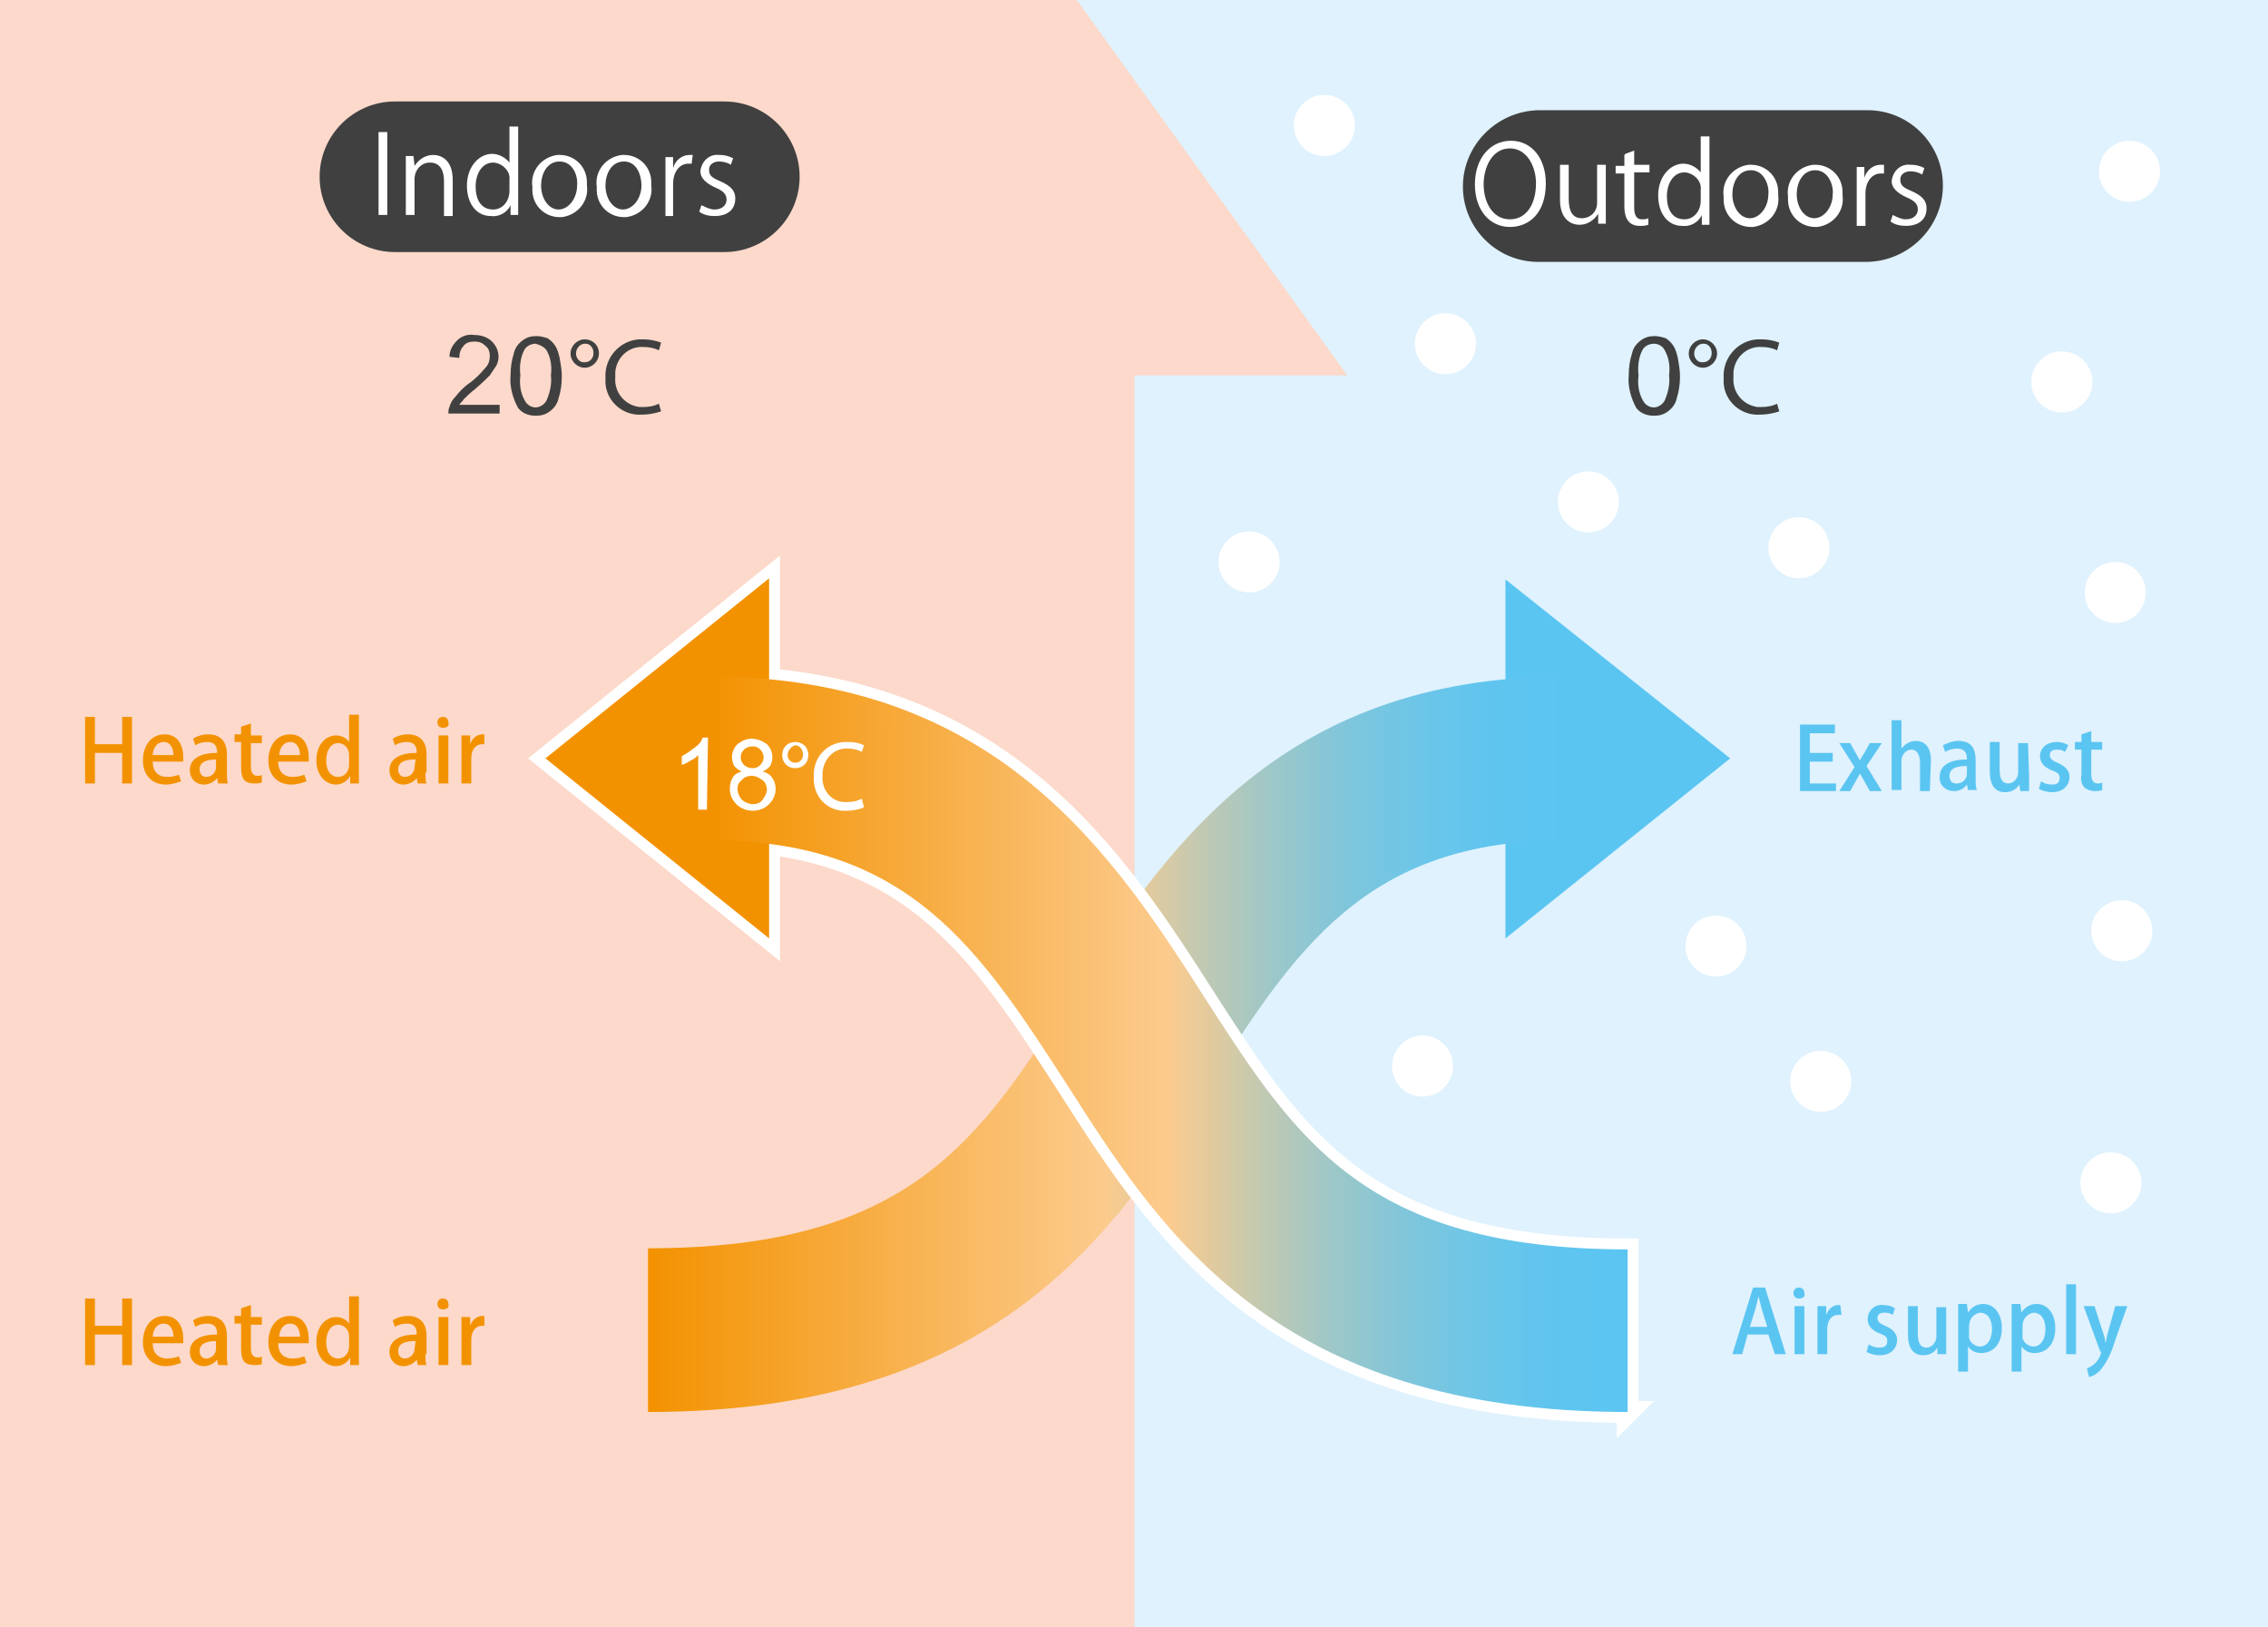 <svg version="1.1" id="Ebene_1" xmlns="http://www.w3.org/2000/svg" x="0" y="0" viewBox="0 0 207.9 149.1" xml:space="preserve"><style>.st2{fill:#404040}.st3{fill:#fff}.st4{fill:#5bc5f2}.st6{fill:#fff;stroke:#fff;stroke-width:2;stroke-miterlimit:10}.st7{fill:#f39200}.st9{fill:none}</style><g id="下地"><path d="M0 0h207.9v149.1H0V0z" fill="#dff2fd"/><path d="M98.7 0l24.8 34.4H104v114.7H0V0h98.7z" fill="#fcd9ca"/><path class="st2" d="M36.2 9.3h30.2c3.8 0 6.9 3.1 6.9 6.9s-3.1 6.9-6.9 6.9H36.2c-3.8 0-6.9-3.1-6.9-6.9s3.1-6.9 6.9-6.9z"/><path class="st3" d="M34.7 12.1h.8v7.6h-.8v-7.6zm6.8 7.7h-.8v-3.2c0-.9-.3-1.7-1.3-1.7-.8 0-1.4.7-1.4 1.5v3.3h-.8v-5.4h.7l.1.9c.4-.6 1-1 1.7-1s1.8.4 1.8 2.3v3.3zm6-1.4v1.3h-.7v-.9c-.3.7-1.1 1.1-1.8 1-1.3 0-2.2-1.1-2.2-2.8s1.1-2.9 2.3-2.9c.6 0 1.2.3 1.6.8v-3.3h.8v6.8zm-.8-1.9c.1-.8-.6-1.5-1.4-1.6h-.1c-1 0-1.6 1-1.6 2.2s.5 2.1 1.6 2.1c.9 0 1.5-.8 1.5-1.7v-1zm7.1.5c.2 1.4-.8 2.7-2.3 2.9h-.2c-1.4 0-2.5-1.1-2.5-2.5v-.3c-.2-1.4.8-2.7 2.3-2.9h.2c1.4 0 2.5 1.1 2.5 2.5v.3zm-2.5-2.2c-1.2 0-1.7 1.2-1.7 2.2 0 1.2.7 2.2 1.6 2.2s1.7-1 1.7-2.2c.1-.9-.4-2.2-1.6-2.2zm8.4 2.2c.2 1.4-.8 2.7-2.3 2.9h-.2c-1.4 0-2.5-1.1-2.5-2.5v-.3c-.2-1.4.8-2.7 2.3-2.9h.2c1.4 0 2.5 1.1 2.5 2.5v.3zm-2.5-2.2c-1.2 0-1.7 1.2-1.7 2.2 0 1.2.7 2.2 1.6 2.2s1.7-1 1.7-2.2c0-.9-.4-2.2-1.6-2.2zm6.2.2h-.3c-.9 0-1.4.9-1.4 1.8v3H61v-5.4h.7v1c.2-.7.8-1.2 1.5-1.2h.3l-.1.8zm3.6.1c-.3-.2-.7-.3-1.1-.3-.5 0-.9.3-.9.7v.1c0 .5.3.7 1 1 .9.4 1.4.8 1.4 1.6 0 1-.7 1.6-1.9 1.6-.5 0-1-.1-1.4-.4l.2-.6c.4.2.8.4 1.2.4.7 0 1.1-.4 1.1-.9s-.3-.8-1-1.1c-.9-.4-1.4-.9-1.4-1.5.1-.9.8-1.6 1.7-1.5h.1c.4 0 .8.1 1.2.3l-.2.6z"/><path class="st2" d="M45.8 37.1v.8h-4.7c0-.2 0-.4.1-.6.1-.4.3-.7.6-1 .3-.4.7-.8 1.1-1.1.6-.4 1.1-.9 1.6-1.5.3-.3.4-.7.4-1.1 0-.3-.1-.7-.4-.9-.3-.3-.6-.4-1-.4s-.8.1-1 .4c-.3.3-.4.7-.4 1.1l-.9-.1c0-.6.3-1.1.7-1.5s1-.6 1.6-.5c.6 0 1.2.2 1.6.6.4.4.6.9.6 1.4 0 .3-.1.6-.2.8l-.6.9c-.3.3-.7.7-1.4 1.3-.4.3-.7.6-1 .9-.1.2-.3.3-.4.5h3.7zm1-2.7c0-.7.1-1.4.3-2 .1-.5.4-.9.8-1.2.4-.3.8-.4 1.3-.4.3 0 .7.1 1 .2.3.2.5.4.7.7s.3.7.4 1.1c.1.6.2 1.1.2 1.7 0 .7-.1 1.4-.3 2-.1.5-.4.9-.8 1.2-.4.3-.8.4-1.3.4-.6 0-1.2-.2-1.6-.7-.5-.9-.8-2-.7-3zm.9 0c-.1.8 0 1.6.4 2.3.3.6 1 .8 1.5.5.2-.1.4-.3.5-.5.3-.7.5-1.5.4-2.3.1-.8 0-1.6-.4-2.3-.2-.3-.6-.5-1-.6-.4 0-.8.2-1 .5-.4.7-.5 1.6-.4 2.4zm7.2-2c0 .7-.6 1.3-1.3 1.3s-1.3-.6-1.3-1.3.6-1.3 1.3-1.3c.7 0 1.3.5 1.3 1.3 0-.1 0 0 0 0zm-2.1 0c0 .4.3.8.7.8h.1c.5 0 .8-.4.8-.8v-.1c0-.4-.3-.8-.7-.8h-.1c-.4 0-.8.4-.8.9 0-.1 0 0 0 0zm7.8 5.3c-.6.2-1.2.3-1.8.3-1.7.1-3.2-1.2-3.3-2.9v-.5c-.1-1.8 1.3-3.4 3.1-3.5h.4c.5 0 1.1.1 1.6.3l-.2.7c-.4-.2-.9-.3-1.4-.3-1.4-.1-2.5 1-2.6 2.3v.5c-.1 1.3.8 2.5 2.2 2.7h.4c.5 0 1-.1 1.4-.3l.2.7zM149.3 34.4c0-.7.1-1.4.3-2 .1-.5.4-.9.8-1.2.4-.3.8-.4 1.3-.4.3 0 .7.1 1 .2.3.2.5.4.7.7s.3.7.4 1.1c.1.6.2 1.1.2 1.7 0 .7-.1 1.4-.3 2-.1.5-.4.9-.8 1.2-.4.3-.8.4-1.3.4-.6 0-1.2-.2-1.6-.7-.5-.9-.8-2-.7-3zm.9 0c-.1.8 0 1.6.4 2.3.3.6 1 .8 1.5.5.2-.1.4-.3.5-.5.3-.7.5-1.5.4-2.3.1-.8 0-1.6-.4-2.3-.2-.4-.6-.6-1-.6s-.8.2-1 .5c-.4.7-.5 1.6-.4 2.4zm7.2-2c0 .7-.6 1.3-1.3 1.3s-1.3-.6-1.3-1.3.6-1.3 1.3-1.3c.7 0 1.3.6 1.3 1.3zm-2.1 0c0 .4.3.8.7.8h.1c.5 0 .8-.4.8-.8v-.1c0-.4-.3-.8-.7-.8h-.1c-.4 0-.8.4-.8.9 0-.1 0 0 0 0zm7.8 5.3c-.6.2-1.2.3-1.8.3-1.7.1-3.2-1.2-3.3-2.9v-.5c-.1-1.8 1.3-3.4 3.1-3.5h.4c.5 0 1.1.1 1.6.3l-.2.7c-.4-.2-.9-.3-1.4-.3-1.4-.1-2.5 1-2.6 2.3v.5c-.1 1.3.8 2.5 2.2 2.7h.4c.5 0 1-.1 1.4-.3l.2.7z"/><path class="st4" d="M138 77.8V86l20.6-16.5L138 53.1v24.7z"/><linearGradient id="SVGID_1_" gradientUnits="userSpaceOnUse" x1="59.4" y1="-2727.7" x2="143.5" y2="-2727.7" gradientTransform="matrix(1 0 0 -1 0 -2632)"><stop offset="0" stop-color="#f39200"/><stop offset=".5" stop-color="#fccb8d"/><stop offset=".52" stop-color="#f0cb95"/><stop offset=".6" stop-color="#c3c9b1"/><stop offset=".68" stop-color="#9dc7c8"/><stop offset=".76" stop-color="#80c6db"/><stop offset=".84" stop-color="#6cc6e8"/><stop offset=".92" stop-color="#5fc5ef"/><stop offset="1" stop-color="#5bc5f2"/></linearGradient><path d="M59.4 129.4v-15c24 0 30.4-10 38.6-22.8 8.5-13.2 19-29.6 45.5-29.6v15c-18.3 0-24.8 10-32.9 22.8-8.5 13.1-19.1 29.6-51.2 29.6z" fill="url(#SVGID_1_)"/><path class="st6" d="M70.5 61.2V53L50 69.5 70.5 86V61.2z"/><path class="st6" d="M149.2 129.4c-32.2 0-42.7-16.4-51.2-29.7C89.8 87 83.4 77 65 77V62c26.5 0 37.1 16.4 45.6 29.7 8.2 12.7 14.6 22.8 38.6 22.8v14.9z"/><path class="st7" d="M70.5 61.2V53L50 69.5 70.5 86V61.2z"/><linearGradient id="SVGID_2_" gradientUnits="userSpaceOnUse" x1="65" y1="-2727.7" x2="149.2" y2="-2727.7" gradientTransform="matrix(1 0 0 -1 0 -2632)"><stop offset="0" stop-color="#f39200"/><stop offset=".5" stop-color="#fccb8d"/><stop offset=".52" stop-color="#f0cb95"/><stop offset=".6" stop-color="#c3c9b1"/><stop offset=".68" stop-color="#9dc7c8"/><stop offset=".76" stop-color="#80c6db"/><stop offset=".84" stop-color="#6cc6e8"/><stop offset=".92" stop-color="#5fc5ef"/><stop offset="1" stop-color="#5bc5f2"/></linearGradient><path d="M149.2 129.4c-32.2 0-42.7-16.4-51.2-29.7C89.8 87 83.4 77 65 77V62c26.5 0 37.1 16.4 45.6 29.7 8.2 12.7 14.6 22.8 38.6 22.8v14.9z" fill="url(#SVGID_2_)"/><path class="st3" d="M64.8 74.2H64v-5c-.2.2-.4.4-.7.5-.3.2-.5.3-.8.4v-.8c.4-.2.8-.5 1.2-.8.3-.2.6-.5.7-.9h.5l-.1 6.6zm3.2-3.5c-.3-.1-.5-.3-.7-.5-.1-.2-.2-.5-.2-.8 0-.5.2-.9.5-1.2.4-.3.8-.5 1.3-.5s1 .2 1.4.5c.3.3.5.7.5 1.2 0 .3-.1.6-.2.8-.2.2-.4.4-.7.5.4.1.7.3.9.6.2.3.3.6.3 1 0 .5-.2 1-.6 1.4-.8.8-2.2.8-3 0-.4-.4-.6-.9-.6-1.4 0-.4.1-.8.3-1.1.2-.3.5-.4.8-.5zm-.4 1.6c0 .2.1.5.2.7s.3.4.5.5.5.2.7.2c.3 0 .7-.1.9-.4.2-.3.4-.6.4-.9s-.1-.7-.4-.9c-.3-.2-.6-.4-1-.4-.3 0-.7.1-.9.4-.3.2-.4.5-.4.8zm.3-2.9c0 .3.1.5.3.7.2.2.5.3.8.3s.5-.1.7-.3c.4-.4.4-1 0-1.4-.2-.2-.4-.3-.7-.3-.3 0-.6.1-.8.3s-.3.4-.3.7zm6.2-.2c0 .7-.5 1.2-1.2 1.2s-1.2-.5-1.2-1.2.5-1.2 1.2-1.2 1.2.5 1.2 1.2zm-1.9 0c0 .4.3.7.7.7.4 0 .7-.3.7-.7v-.1c0-.4-.3-.8-.7-.8-.4.1-.7.5-.7.9zm7 4.8c-.5.2-1.1.3-1.6.3-1.6.1-2.9-1.1-3-2.7v-.4c-.1-1.7 1.1-3.1 2.8-3.2h.4c.5 0 1 .1 1.4.3l-.2.6c-.4-.2-.8-.3-1.2-.3-1.3-.1-2.3.9-2.4 2.2v.3c-.1 1.2.7 2.3 1.9 2.4h.4c.5 0 .9-.1 1.3-.3l.2.8z"/><circle class="st3" cx="189" cy="35" r="2.8"/><circle class="st3" cx="193.9" cy="54.3" r="2.8"/><circle class="st3" cx="114.5" cy="51.5" r="2.8"/><circle class="st3" cx="132.5" cy="31.5" r="2.8"/><circle class="st3" cx="194.5" cy="85.3" r="2.8"/><circle class="st3" cx="157.3" cy="86.7" r="2.8"/><circle class="st3" cx="166.9" cy="99.1" r="2.8"/><circle class="st3" cx="193.5" cy="108.4" r="2.8"/><circle class="st3" cx="130.4" cy="97.7" r="2.8"/><circle class="st3" cx="164.9" cy="50.2" r="2.8"/><circle class="st3" cx="145.6" cy="46" r="2.8"/><circle class="st3" cx="121.4" cy="11.5" r="2.8"/><circle class="st3" cx="195.2" cy="15.7" r="2.8"/></g><path class="st2" d="M141 10.1h30.2c3.8 0 6.9 3.1 6.9 6.9s-3.1 6.9-6.9 7H141c-3.8 0-6.9-3.1-6.9-6.9s3.1-6.9 6.9-7z"/><path class="st3" d="M141.7 16.8c0 2.7-1.5 4-3.3 4s-3.2-1.5-3.2-3.9 1.4-4 3.3-4 3.2 1.6 3.2 3.9zm-5.7.1c0 1.6.8 3.2 2.4 3.2s2.4-1.5 2.4-3.3c0-1.5-.8-3.2-2.4-3.2s-2.4 1.7-2.4 3.3zm11.2 2.2v1.4h-.7v-.9c-.4.6-1 1-1.7 1-.8 0-1.8-.5-1.8-2.3v-3.2h.8v3.1c0 1.1.3 1.8 1.2 1.8.8 0 1.4-.6 1.4-1.4v-3.5h.8v4zm1.8-5l.8-.3v1.3h1.4v.7h-1.4V19c0 .7.2 1.1.7 1.1.2 0 .4 0 .6-.1v.6c-.3.1-.5.1-.8.1-1.3 0-1.4-1.2-1.4-1.8v-3h-.8v-.7h.8v-1l.1-.1zm7.7 5.2v1.3h-.7v-.9c-.3.7-1.1 1.1-1.8 1-1.3 0-2.2-1.1-2.2-2.8s1.1-2.9 2.3-2.9c.6 0 1.2.3 1.6.8v-3.3h.8v6.8zm-.8-1.9c.1-.8-.6-1.5-1.4-1.6h-.1c-1 0-1.6 1-1.6 2.2s.5 2.1 1.6 2.1c.9 0 1.5-.8 1.5-1.7v-1zm7.1.5c.2 1.4-.8 2.7-2.3 2.9h-.2c-1.4 0-2.5-1.1-2.5-2.5V18c-.2-1.4.8-2.7 2.3-2.9h.2c1.4 0 2.5 1.1 2.5 2.5v.3zm-2.5-2.3c-1.2 0-1.7 1.2-1.7 2.2 0 1.2.7 2.2 1.6 2.2s1.7-1 1.7-2.2c.1-.8-.4-2.2-1.6-2.2zm8.4 2.3c.2 1.4-.8 2.7-2.3 2.9h-.2c-1.4 0-2.5-1.1-2.5-2.5V18c-.2-1.4.8-2.7 2.3-2.9h.2c1.4 0 2.5 1.1 2.5 2.5v.3zm-2.5-2.3c-1.2 0-1.7 1.2-1.7 2.2 0 1.2.7 2.2 1.6 2.2s1.7-1 1.7-2.2c.1-.8-.4-2.2-1.6-2.2zm6.3.3h-.3c-.9 0-1.4.9-1.4 1.8v3h-.8v-5.4h.7v1c.2-.7.8-1.2 1.5-1.2h.3v.8zm3.5.1c-.3-.2-.7-.3-1.1-.3-.5 0-.9.3-.9.7v.1c0 .5.3.7 1 1 .9.4 1.4.8 1.4 1.6 0 1-.7 1.6-1.9 1.6-.5 0-1-.1-1.4-.4l.2-.6c.4.2.8.4 1.2.4.7 0 1.1-.4 1.1-.9s-.3-.8-1-1.1c-.9-.4-1.4-.9-1.4-1.5.1-.9.8-1.6 1.7-1.5h.1c.4 0 .8.1 1.2.3l-.2.6z"/><path class="st4" d="M168.3 72.5H165v-6.1h3.2v.8h-2.3V69h2.1v.8h-2.1v2h2.4v.7zM172.5 68.1l-1.4 2.1 1.4 2.3h-1.1l-.5-.9c-.1-.2-.3-.5-.4-.7l-.4.7-.5.9h-1l1.4-2.2-1.4-2.2h1l.5.9.4.7c.1-.3.3-.5.4-.7l.5-.9h1.1zM176.9 72.5h-.9v-2.6c0-.6-.2-1.2-.8-1.2-.5 0-.9.5-.9 1v2.7h-.9V66h.9v2.6c.3-.4.8-.7 1.3-.7.7 0 1.4.4 1.4 1.8l-.1 2.8zM181.1 71.4c0 .3 0 .7.1 1h-.8l-.1-.5c-.3.4-.7.6-1.2.6-.7 0-1.3-.5-1.3-1.2v-.1c0-1.1 1-1.6 2.5-1.6 0-.3 0-1-.9-1-.4 0-.7.1-1.1.3l-.2-.6c.4-.2.9-.4 1.4-.4 1.3 0 1.6.8 1.6 1.8v1.7zm-.8-1.2c-.7 0-1.6.1-1.6.9 0 .4.2.7.6.7h.1c.5 0 .9-.4.9-.9v-.7zM186 71.2v1.3h-.8l-.1-.6c-.3.5-.8.7-1.3.7-.8 0-1.4-.5-1.4-1.9V68h.9v2.5c0 .8.2 1.3.8 1.3.5 0 .9-.5.9-1v-2.7h.9l.1 3.1zM189.3 68.9c-.3-.2-.5-.2-.8-.2-.4 0-.6.2-.6.5s.2.5.7.7c.7.3 1.1.7 1.1 1.3 0 .8-.6 1.4-1.6 1.4-.4 0-.8-.1-1.2-.3l.2-.7c.3.2.6.3 1 .3.5 0 .7-.2.7-.6 0-.4-.2-.5-.7-.7-.8-.3-1.1-.8-1.1-1.3 0-.8.7-1.3 1.5-1.3h.1c.3 0 .7.1 1 .3l-.3.6zM190.8 67.3l.9-.3v1h1v.7h-1V71c0 .5.2.8.6.8.1 0 .3 0 .4-.1v.7c-.2.1-.5.1-.7.1-.3 0-.6-.1-.9-.3-.3-.3-.4-.8-.3-1.2v-2.3h-.6V68h.6v-.7zM163.7 124.1h-1l-.6-1.8h-1.9l-.5 1.8h-.9l1.9-6.1h1.1l1.9 6.1zm-1.7-2.5l-.5-1.6-.3-1.2-.3 1.2-.5 1.6h1.6zM164.9 119c-.3 0-.5-.2-.5-.5s.2-.5.5-.5.5.2.5.5c.1.3-.1.5-.5.5.1 0 .1 0 0 0zm.5 5.1h-.9v-4.4h.9v4.4zM168.8 120.5h-.3c-.6 0-1 .5-1 1.3v2.3h-.9V121v-1.3h.8v.8c.2-.5.6-.9 1.1-.9h.2l.1.9zM173.5 120.5c-.3-.2-.5-.2-.8-.2-.4 0-.6.2-.6.5s.2.5.7.7c.7.3 1.1.7 1.1 1.3 0 .8-.6 1.4-1.6 1.4-.4 0-.8-.1-1.2-.3l.2-.7c.3.2.6.3 1 .3.5 0 .7-.2.7-.6s-.2-.5-.7-.7c-.8-.3-1.1-.8-1.1-1.3 0-.8.7-1.4 1.4-1.3h.1c.3 0 .7.1 1 .3l-.2.6zM178.4 122.8v1.3h-.8v-.6c-.3.5-.8.7-1.3.7-.8 0-1.4-.5-1.4-1.9v-2.6h.9v2.5c0 .8.2 1.3.8 1.3.5 0 .9-.5.9-1v-2.7h.9v3zM180.4 120.3c.3-.5.8-.8 1.4-.8 1 0 1.7.9 1.7 2.2 0 1.6-.9 2.3-1.9 2.3-.5 0-.9-.2-1.2-.6v2.3h-.9v-4.8-1.4h.8l.1.8zm.1 2c-.1.5.3 1 .9 1.1h.1c.7 0 1.1-.7 1.1-1.6s-.4-1.5-1.1-1.5c-.6.1-1 .6-1 1.2v.8zM185.3 120.3c.3-.5.8-.8 1.4-.8 1 0 1.7.9 1.7 2.2 0 1.6-.9 2.3-1.9 2.3-.5 0-.9-.2-1.2-.6v2.3h-.9v-4.8-1.4h.8l.1.8zm.1 2c-.1.5.3 1 .9 1.1h.1c.7 0 1.1-.7 1.1-1.6s-.4-1.5-1.1-1.5c-.6.1-1 .6-1 1.2v.8zM190.3 124.1h-.9v-6.4h.9v6.4zM195 119.7l-1.1 3.1c-.3 1-.7 2-1.4 2.8-.3.3-.6.5-1 .6l-.2-.8c.6-.2 1.1-.7 1.3-1.4 0-.1 0-.1-.1-.2l-1.5-4.1h1l.8 2.5c.1.3.2.6.2.9.1-.3.1-.6.2-.9l.7-2.5h1.1z"/><path class="st9" d="M7.1 118.7h39.6v8.3H7.1z"/><path class="st7" d="M12.1 125.1h-.9v-2.8H8.7v2.8h-.9V119h.9v2.5h2.5V119h.9v6.1zM16.6 124.9c-.3.1-.8.3-1.4.3-1.3 0-2.1-.9-2.1-2.2 0-1.3.7-2.4 2-2.4 1.2 0 1.7 1 1.7 2.1v.4H14c0 1 .6 1.4 1.3 1.4.5 0 .8-.1 1.1-.2l.2.6zm-.7-2.4c0-.5-.2-1.2-.9-1.2s-1 .7-1 1.2h1.9zM20.8 124.1c0 .4 0 .8.1 1H20l-.1-.5c-.2.3-.7.6-1.2.6-.8 0-1.3-.6-1.3-1.3 0-1.1 1-1.6 2.5-1.6 0-.3 0-1-.9-1-.4 0-.8.1-1.1.3l-.2-.6c.3-.2.8-.4 1.4-.4 1.3 0 1.7.9 1.7 1.8v1.7zm-.9-1.2c-.7 0-1.6.1-1.6.9 0 .5.3.7.6.7.5 0 .9-.4.9-.9v-.7h.1zM22.1 119.9l.9-.3v1.1h1v.7h-1v2.2c0 .5.2.8.6.8.2 0 .3 0 .4-.1v.7c-.2.1-.4.1-.7.1-.4 0-.7-.1-.9-.3-.2-.2-.3-.6-.3-1.2v-2.3h-.6v-.7h.6v-.7zM28.1 124.9c-.3.1-.8.3-1.4.3-1.3 0-2.1-.9-2.1-2.2 0-1.3.7-2.4 2-2.4 1.2 0 1.7 1 1.7 2.1v.4h-2.8c0 1 .6 1.4 1.3 1.4.5 0 .8-.1 1.1-.2l.2.6zm-.6-2.4c0-.5-.2-1.2-.9-1.2s-1 .7-1 1.2h1.9zM32.9 123.9v1.2h-.8v-.7c-.2.4-.7.8-1.3.8-1 0-1.8-.9-1.8-2.2 0-1.5.9-2.3 1.8-2.3.6 0 1 .3 1.2.6v-2.5h.9v5.1zm-.9-1.4c0-.7-.5-1.1-1-1.1-.7 0-1.1.7-1.1 1.6s.4 1.5 1.1 1.5c.6 0 1-.5 1-1.1v-.9zM39 124.1c0 .4 0 .8.1 1h-.8l-.1-.5c-.2.3-.7.6-1.2.6-.8 0-1.3-.6-1.3-1.3 0-1.1 1-1.6 2.5-1.6 0-.3 0-1-.9-1-.4 0-.8.1-1.1.3l-.2-.6c.3-.2.8-.4 1.4-.4 1.3 0 1.7.9 1.7 1.8v1.7H39zm-.9-1.2c-.7 0-1.6.1-1.6.9 0 .5.3.7.6.7.5 0 .9-.4.9-.9l.1-.7zM40.6 120c-.3 0-.5-.2-.5-.5s.2-.5.5-.5.5.2.5.5c.1.3-.1.5-.5.5zm.5 5.1h-.9v-4.4h.9v4.4zM44.5 121.5h-.3c-.6 0-1 .5-1 1.3v2.3h-.9V122v-1.3h.8v.8c.2-.6.7-.9 1.1-.9h.2v.9h.1z"/><g><path class="st9" d="M7.1 65.4h39.6v8.3H7.1z"/><path class="st7" d="M12.1 71.8h-.9V69H8.7v2.8h-.9v-6.1h.9v2.5h2.5v-2.5h.9v6.1zM16.6 71.6c-.3.1-.8.3-1.4.3-1.3 0-2.1-.9-2.1-2.2 0-1.3.7-2.4 2-2.4 1.2 0 1.7 1 1.7 2.1v.4H14c0 1 .6 1.4 1.3 1.4.5 0 .8-.1 1.1-.2l.2.6zm-.7-2.4c0-.5-.2-1.2-.9-1.2s-1 .7-1 1.2h1.9zM20.8 70.8c0 .4 0 .8.1 1H20l-.1-.5c-.2.3-.7.6-1.2.6-.8 0-1.3-.6-1.3-1.3 0-1.1 1-1.6 2.5-1.6 0-.3 0-1-.9-1-.4 0-.8.1-1.1.3l-.2-.6c.3-.2.8-.4 1.4-.4 1.3 0 1.7.9 1.7 1.8v1.7zm-.9-1.2c-.7 0-1.6.1-1.6.9 0 .5.3.7.6.7.5 0 .9-.4.9-.9v-.7h.1zM22.1 66.6l.9-.3v1.1h1v.7h-1v2.2c0 .5.2.8.6.8.2 0 .3 0 .4-.1v.7c-.2.1-.4.1-.7.1-.4 0-.7-.1-.9-.3-.2-.2-.3-.6-.3-1.2V68h-.6v-.7h.6v-.7zM28.1 71.6c-.3.1-.8.3-1.4.3-1.3 0-2.1-.9-2.1-2.2 0-1.3.7-2.4 2-2.4 1.2 0 1.7 1 1.7 2.1v.4h-2.8c0 1 .6 1.4 1.3 1.4.5 0 .8-.1 1.1-.2l.2.6zm-.6-2.4c0-.5-.2-1.2-.9-1.2s-1 .7-1 1.2h1.9zM32.9 70.6v1.2h-.8v-.7c-.2.4-.7.8-1.3.8-1 0-1.8-.9-1.8-2.2 0-1.5.9-2.3 1.8-2.3.6 0 1 .3 1.2.6v-2.5h.9v5.1zm-.9-1.4c0-.7-.5-1.1-1-1.1-.7 0-1.1.7-1.1 1.6s.4 1.5 1.1 1.5c.6 0 1-.5 1-1.1v-.9zM39 70.8c0 .4 0 .8.1 1h-.8l-.1-.5c-.2.3-.7.6-1.2.6-.8 0-1.3-.6-1.3-1.3 0-1.1 1-1.6 2.5-1.6 0-.3 0-1-.9-1-.4 0-.8.1-1.1.3l-.2-.6c.3-.2.8-.4 1.4-.4 1.3 0 1.7.9 1.7 1.8v1.7H39zm-.9-1.2c-.7 0-1.6.1-1.6.9 0 .5.3.7.6.7.5 0 .9-.4.9-.9l.1-.7zM40.6 66.7c-.3 0-.5-.2-.5-.5s.2-.5.5-.5.5.2.5.5c.1.3-.1.5-.5.5zm.5 5.1h-.9v-4.4h.9v4.4zM44.5 68.2h-.3c-.6 0-1 .5-1 1.3v2.3h-.9v-3.1-1.3h.8v.8c.2-.6.7-.9 1.1-.9h.2v.9h.1z"/></g></svg>